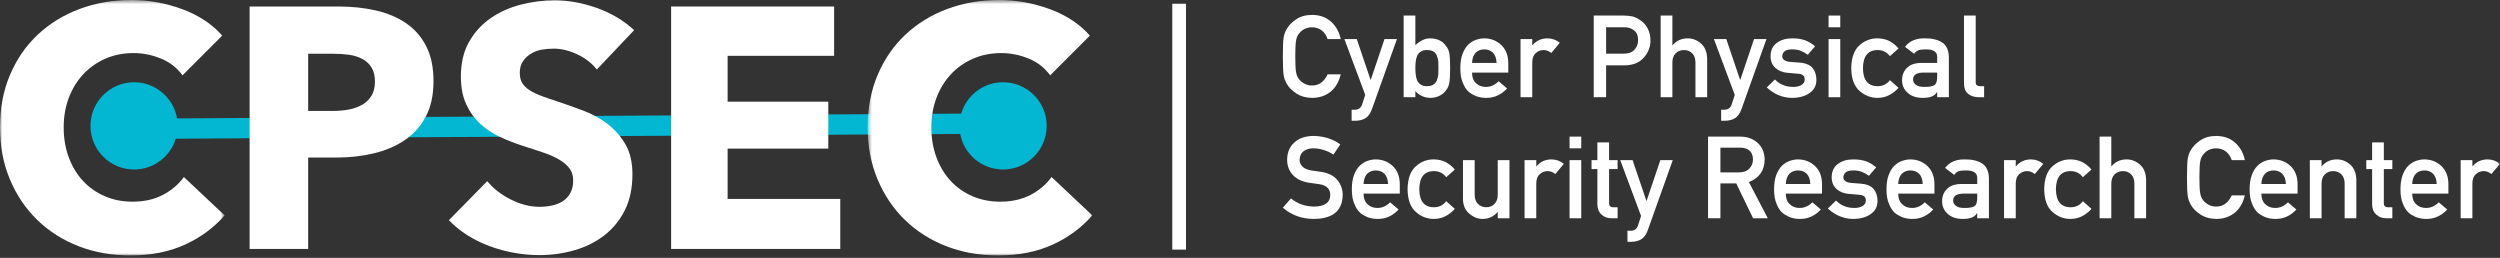 <?xml version="1.0" encoding="UTF-8"?>
<svg width="572px" height="59px" viewBox="0 0 572 59" version="1.1" xmlns="http://www.w3.org/2000/svg" xmlns:xlink="http://www.w3.org/1999/xlink">
    <rect x="0" y="0" width="572" height="59" fill="#333333" stroke="none"/>
    <!-- Generator: Sketch 43.2 (39069) - http://www.bohemiancoding.com/sketch -->
    <title>CPSEC_LOGO_E</title>
    <desc>Created with Sketch.</desc>
    <defs>
        <polygon id="path-1" points="0 59 0 0.556 51.394 0.556 51.394 59 1.26023595e-15 59"></polygon>
        <polygon id="path-3" points="0.522 0.556 51.916 0.556 51.916 59 0.522 59"></polygon>
        <polygon id="path-5" points="0 58.444 571.985 58.444 571.985 0 0 0"></polygon>
        <polygon id="path-7" points="0 58.444 571.985 58.444 571.985 0 0 0"></polygon>
        <polygon id="path-9" points="0 58.444 571.985 58.444 571.985 0 0 0"></polygon>
        <polygon id="path-11" points="0 58.444 571.985 58.444 571.985 0 0 0"></polygon>
        <polygon id="path-13" points="0 58.444 571.985 58.444 571.985 0 0 0"></polygon>
        <polygon id="path-15" points="0 58.444 571.985 58.444 571.985 0 0 0"></polygon>
        <polygon id="path-17" points="0 58.444 571.985 58.444 571.985 0 0 0"></polygon>
        <polygon id="path-19" points="0 58.444 571.985 58.444 571.985 0 0 0"></polygon>
        <polygon id="path-21" points="0 58.444 571.985 58.444 571.985 0 0 0"></polygon>
        <polygon id="path-23" points="0 58.444 571.985 58.444 571.985 0 0 0"></polygon>
        <polygon id="path-25" points="0 58.444 571.985 58.444 571.985 0 0 0"></polygon>
        <polygon id="path-27" points="0 58.444 571.985 58.444 571.985 0 0 0"></polygon>
        <polygon id="path-29" points="0 58.444 571.985 58.444 571.985 0 0 0"></polygon>
        <polygon id="path-31" points="0 58.444 571.985 58.444 571.985 0 0 0"></polygon>
        <polygon id="path-33" points="0 58.444 571.985 58.444 571.985 0 0 0"></polygon>
        <polygon id="path-35" points="0 58.444 571.985 58.444 571.985 0 0 0"></polygon>
        <polygon id="path-37" points="0 58.444 571.985 58.444 571.985 0 0 0"></polygon>
        <polygon id="path-39" points="0 58.444 571.985 58.444 571.985 0 0 0"></polygon>
        <polygon id="path-41" points="0 58.444 571.985 58.444 571.985 0 0 0"></polygon>
        <polygon id="path-43" points="0 58.444 571.985 58.444 571.985 0 0 0"></polygon>
        <polygon id="path-45" points="0 58.444 571.985 58.444 571.985 0 0 0"></polygon>
        <polygon id="path-47" points="0 58.444 571.985 58.444 571.985 0 0 0"></polygon>
        <polygon id="path-49" points="0 58.444 571.985 58.444 571.985 0 0 0"></polygon>
        <polygon id="path-51" points="0 58.444 571.985 58.444 571.985 0 0 0"></polygon>
        <polygon id="path-53" points="0 58.444 571.985 58.444 571.985 0 0 0"></polygon>
        <polygon id="path-55" points="0 58.444 571.985 58.444 571.985 0 0 0"></polygon>
        <polygon id="path-57" points="0 58.444 571.985 58.444 571.985 0 0 0"></polygon>
        <polygon id="path-59" points="0 58.444 571.985 58.444 571.985 0 0 0"></polygon>
        <polygon id="path-61" points="0 58.444 571.985 58.444 571.985 0 0 0"></polygon>
        <polygon id="path-63" points="0 58.444 571.985 58.444 571.985 0 0 0"></polygon>
        <polygon id="path-65" points="0 58.444 571.985 58.444 571.985 0 0 0"></polygon>
        <polygon id="path-67" points="0 58.444 571.985 58.444 571.985 0 0 0"></polygon>
        <polygon id="path-69" points="0 58.444 571.985 58.444 571.985 0 0 0"></polygon>
        <polygon id="path-71" points="0 58.444 571.985 58.444 571.985 0 0 0"></polygon>
        <polygon id="path-73" points="0 58.444 571.985 58.444 571.985 0 0 0"></polygon>
        <polygon id="path-75" points="0 58.444 571.985 58.444 571.985 0 0 0"></polygon>
    </defs>
    <g id="Page-1" stroke="none" stroke-width="1" fill="none" fill-rule="evenodd">
        <g id="CPSEC_LOGO_E" transform="translate(0, -1)">
            <path d="M229.5,19.817 C235.012,19.817 239.48,24.286 239.48,29.798 C239.48,35.31 235.012,39.779 229.5,39.779 C224.62,39.779 220.564,36.274 219.697,31.645 L40.222,32.737 C38.967,36.815 35.172,39.779 30.683,39.779 C25.17,39.779 20.702,35.31 20.702,29.798 C20.702,24.286 25.17,19.817 30.683,19.817 C35.611,19.817 39.695,23.392 40.507,28.088 L219.925,26.997 C221.137,22.849 224.961,19.817 229.5,19.817 Z" id="Fill-1" fill="#03B7D3" fill-rule="nonzero"></path>
            <g id="Group-5" transform="translate(0, 0.444)">
                <g id="Fill-3-Clipped">
                    <mask id="mask-2" fill="white">
                        <use xlink:href="#path-1"></use>
                    </mask>
                    <g id="path-1"></g>
                    <path d="M42.306,56.532 C38.702,58.178 34.55,59 29.849,59 C25.566,59 21.61,58.296 17.98,56.885 C14.349,55.474 11.203,53.477 8.54,50.891 C5.876,48.306 3.786,45.212 2.272,41.608 C0.757,38.004 -0,34.036 -0,29.7 C-0,25.261 0.77,21.239 2.312,17.635 C3.851,14.031 5.98,10.964 8.697,8.429 C11.412,5.896 14.598,3.952 18.255,2.593 C21.91,1.235 25.854,0.556 30.084,0.556 C34.002,0.556 37.853,1.249 41.64,2.633 C45.427,4.016 48.495,6.04 50.846,8.704 L41.758,17.792 C40.504,16.068 38.859,14.789 36.822,13.953 C34.785,13.118 32.696,12.699 30.555,12.699 C28.204,12.699 26.05,13.13 24.091,13.992 C22.133,14.854 20.448,16.043 19.038,17.556 C17.628,19.072 16.531,20.86 15.747,22.923 C14.964,24.987 14.572,27.246 14.572,29.7 C14.572,32.207 14.964,34.506 15.747,36.595 C16.531,38.684 17.614,40.472 18.999,41.961 C20.382,43.449 22.041,44.612 23.974,45.447 C25.906,46.283 28.021,46.7 30.32,46.7 C32.983,46.7 35.306,46.178 37.292,45.134 C39.276,44.09 40.869,42.732 42.071,41.059 L51.394,49.834 C48.938,52.654 45.91,54.887 42.306,56.532" id="Fill-3" fill="#FFFFFF" fill-rule="nonzero" mask="url(#mask-2)"></path>
                </g>
            </g>
            <path d="M85.787,19.646 C85.787,18.341 85.524,17.27 85.003,16.434 C84.48,15.599 83.776,14.946 82.888,14.475 C81.999,14.005 80.995,13.692 79.872,13.536 C78.748,13.378 77.586,13.3 76.385,13.3 L70.51,13.3 L70.51,26.383 L76.15,26.383 C77.404,26.383 78.604,26.279 79.754,26.071 C80.902,25.863 81.934,25.497 82.849,24.974 C83.762,24.452 84.48,23.759 85.003,22.897 C85.524,22.036 85.787,20.952 85.787,19.646 M99.183,19.568 C99.183,22.807 98.582,25.535 97.382,27.754 C96.179,29.975 94.561,31.763 92.524,33.122 C90.488,34.48 88.137,35.471 85.474,36.098 C82.81,36.725 80.041,37.039 77.169,37.039 L70.51,37.039 L70.51,57.956 L57.113,57.956 L57.113,2.489 L77.482,2.489 C80.511,2.489 83.345,2.79 85.983,3.389 C88.62,3.991 90.918,4.957 92.877,6.289 C94.835,7.621 96.375,9.371 97.499,11.538 C98.621,13.706 99.183,16.382 99.183,19.568" id="Fill-6" fill="#FFFFFF" fill-rule="nonzero"></path>
            <path d="M136.553,16.904 C135.404,15.443 133.902,14.28 132.049,13.418 C130.195,12.556 128.406,12.126 126.682,12.126 C125.793,12.126 124.892,12.204 123.979,12.36 C123.065,12.517 122.242,12.818 121.511,13.261 C120.779,13.706 120.166,14.28 119.671,14.985 C119.174,15.69 118.926,16.591 118.926,17.687 C118.926,18.628 119.122,19.411 119.514,20.038 C119.906,20.665 120.48,21.213 121.237,21.683 C121.994,22.153 122.895,22.584 123.94,22.975 C124.985,23.367 126.159,23.773 127.466,24.19 C129.346,24.816 131.305,25.509 133.342,26.266 C135.379,27.024 137.232,28.029 138.904,29.283 C140.574,30.536 141.96,32.091 143.056,33.944 C144.153,35.799 144.701,38.109 144.701,40.877 C144.701,44.063 144.114,46.819 142.938,49.142 C141.764,51.467 140.183,53.386 138.199,54.9 C136.214,56.416 133.942,57.539 131.383,58.269 C128.823,59.001 126.185,59.366 123.47,59.366 C119.5,59.366 115.661,58.673 111.953,57.291 C108.244,55.907 105.163,53.934 102.709,51.375 L111.484,42.444 C112.841,44.117 114.629,45.513 116.85,46.635 C119.069,47.758 121.276,48.32 123.47,48.32 C124.461,48.32 125.428,48.216 126.369,48.007 C127.309,47.799 128.132,47.458 128.837,46.988 C129.542,46.517 130.102,45.891 130.521,45.108 C130.939,44.324 131.147,43.384 131.147,42.288 C131.147,41.243 130.886,40.356 130.365,39.624 C129.842,38.893 129.098,38.227 128.132,37.627 C127.164,37.026 125.963,36.478 124.528,35.981 C123.091,35.485 121.458,34.95 119.631,34.375 C117.855,33.8 116.118,33.122 114.421,32.338 C112.723,31.554 111.209,30.55 109.877,29.321 C108.545,28.095 107.474,26.607 106.666,24.856 C105.855,23.106 105.451,20.978 105.451,18.471 C105.451,15.39 106.078,12.752 107.331,10.558 C108.585,8.365 110.23,6.562 112.267,5.152 C114.304,3.743 116.601,2.712 119.161,2.058 C121.72,1.405 124.304,1.079 126.917,1.079 C130.051,1.079 133.249,1.654 136.514,2.802 C139.778,3.952 142.637,5.65 145.093,7.894 L136.553,16.904 Z" id="Fill-8" fill="#FFFFFF" fill-rule="nonzero"></path>
            <polygon id="Fill-10" fill="#FFFFFF" fill-rule="nonzero" points="153.553 57.955 153.553 2.488 190.845 2.488 190.845 13.769 166.48 13.769 166.48 24.267 189.513 24.267 189.513 35.001 166.48 35.001 166.48 46.517 192.255 46.517 192.255 57.955"></polygon>
            <g id="Group-14" transform="translate(198, 0.444)">
                <g id="Fill-12-Clipped">
                    <mask id="mask-4" fill="white">
                        <use xlink:href="#path-3"></use>
                    </mask>
                    <g id="path-3"></g>
                    <path d="M42.828,56.532 C39.224,58.178 35.072,59 30.371,59 C26.088,59 22.132,58.296 18.502,56.885 C14.871,55.474 11.725,53.477 9.061,50.891 C6.398,48.306 4.308,45.212 2.794,41.608 C1.278,38.004 0.522,34.036 0.522,29.7 C0.522,25.261 1.292,21.239 2.833,17.635 C4.373,14.031 6.502,10.964 9.219,8.429 C11.933,5.896 15.12,3.952 18.776,2.593 C22.432,1.235 26.376,0.556 30.606,0.556 C34.523,0.556 38.375,1.249 42.162,2.633 C45.948,4.016 49.017,6.04 51.368,8.704 L42.28,17.792 C41.026,16.068 39.381,14.789 37.344,13.953 C35.307,13.118 33.217,12.699 31.077,12.699 C28.726,12.699 26.572,13.13 24.613,13.992 C22.655,14.854 20.97,16.043 19.559,17.556 C18.15,19.072 17.053,20.86 16.269,22.923 C15.486,24.987 15.094,27.246 15.094,29.7 C15.094,32.207 15.486,34.506 16.269,36.595 C17.053,38.684 18.136,40.472 19.52,41.961 C20.904,43.449 22.562,44.612 24.495,45.447 C26.427,46.283 28.542,46.7 30.841,46.7 C33.505,46.7 35.828,46.178 37.814,45.134 C39.798,44.09 41.391,42.732 42.593,41.059 L51.916,49.834 C49.46,52.654 46.432,54.887 42.828,56.532" id="Fill-12" fill="#FFFFFF" fill-rule="nonzero" mask="url(#mask-4)"></path>
                </g>
            </g>
            <g id="Fill-15-Clipped" transform="translate(0, 1)">
                <mask id="mask-6" fill="white">
                    <use xlink:href="#path-5"></use>
                </mask>
                <g id="path-5"></g>
                <polygon id="Fill-15" fill="#FFFFFF" fill-rule="nonzero" mask="url(#mask-6)" points="268.217 57.109 271.355 57.109 271.355 0.859 268.217 0.859"></polygon>
            </g>
            <g id="Fill-17-Clipped" transform="translate(0, 1)">
                <mask id="mask-8" fill="white">
                    <use xlink:href="#path-7"></use>
                </mask>
                <g id="path-5"></g>
                <path d="M306.751,17.014 C306.341,18.748 305.559,20.08 304.405,21.012 C303.218,21.934 301.812,22.396 300.19,22.396 C298.719,22.362 297.494,22.002 296.512,21.32 C295.512,20.661 294.786,19.901 294.333,19.038 C294.197,18.756 294.072,18.489 293.961,18.232 C293.858,17.967 293.773,17.634 293.705,17.233 C293.578,16.481 293.513,15.036 293.513,12.901 C293.513,10.731 293.578,9.279 293.705,8.544 C293.841,7.81 294.051,7.215 294.333,6.762 C294.786,5.9 295.512,5.13 296.512,4.455 C297.494,3.772 298.719,3.422 300.19,3.405 C301.991,3.422 303.46,3.956 304.599,5.007 C305.733,6.067 306.451,7.377 306.751,8.941 L303.751,8.941 C303.522,8.189 303.102,7.548 302.497,7.019 C301.863,6.514 301.094,6.255 300.19,6.238 C299.524,6.255 298.95,6.386 298.471,6.634 C297.986,6.89 297.591,7.211 297.293,7.596 C296.925,7.997 296.683,8.513 296.563,9.146 C296.426,9.812 296.358,11.065 296.358,12.901 C296.358,14.738 296.426,15.98 296.563,16.629 C296.683,17.279 296.925,17.805 297.293,18.206 C297.591,18.591 297.986,18.902 298.471,19.141 C298.95,19.423 299.524,19.565 300.19,19.565 C301.779,19.565 302.965,18.714 303.751,17.014 L306.751,17.014 Z" id="Fill-17" fill="#FFFFFF" fill-rule="nonzero" mask="url(#mask-8)"></path>
            </g>
            <g id="Fill-18-Clipped" transform="translate(0, 1)">
                <mask id="mask-10" fill="white">
                    <use xlink:href="#path-9"></use>
                </mask>
                <g id="path-5"></g>
                <path d="M307.598,8.941 L310.429,8.941 L313.583,18.257 L313.634,18.257 L316.773,8.941 L319.618,8.941 L313.89,24.999 C313.521,25.998 313.014,26.69 312.365,27.074 C311.707,27.441 310.964,27.625 310.135,27.625 L309.25,27.625 L309.25,25.1 L310.033,25.1 C310.383,25.1 310.707,25.006 311.007,24.819 C311.306,24.623 311.514,24.332 311.635,23.948 L312.365,21.717 L307.598,8.941 Z" id="Fill-18" fill="#FFFFFF" fill-rule="nonzero" mask="url(#mask-10)"></path>
            </g>
            <g id="Fill-19-Clipped" transform="translate(0, 1)">
                <mask id="mask-12" fill="white">
                    <use xlink:href="#path-11"></use>
                </mask>
                <g id="path-5"></g>
                <path d="M326.462,11.453 C325.862,11.453 325.389,11.576 325.039,11.825 C324.671,12.072 324.401,12.396 324.231,12.799 C324.068,13.2 323.962,13.636 323.911,14.105 C323.86,14.575 323.834,15.066 323.834,15.579 C323.834,16.049 323.86,16.526 323.911,17.015 C323.962,17.509 324.068,17.959 324.231,18.36 C324.401,18.762 324.671,19.087 325.039,19.334 C325.389,19.59 325.862,19.718 326.462,19.718 C327.092,19.718 327.593,19.599 327.961,19.36 C328.328,19.111 328.587,18.796 328.741,18.412 C328.912,18.011 329.028,17.556 329.088,17.053 C329.105,16.575 329.114,16.082 329.114,15.579 C329.114,15.05 329.105,14.533 329.088,14.028 C329.028,13.559 328.912,13.123 328.741,12.723 C328.587,12.32 328.328,12.005 327.961,11.774 C327.593,11.559 327.092,11.453 326.462,11.453 L326.462,11.453 Z M321.155,3.558 L323.834,3.558 L323.834,10.35 C324.321,9.88 324.854,9.495 325.437,9.197 C325.973,8.915 326.585,8.774 327.269,8.774 C328.9,8.818 330.091,9.399 330.843,10.518 C331.21,10.935 331.463,11.486 331.6,12.171 C331.728,12.845 331.793,13.98 331.793,15.579 C331.793,17.151 331.728,18.277 331.6,18.962 C331.463,19.68 331.21,20.248 330.843,20.666 C330.476,21.18 329.994,21.59 329.396,21.896 C328.806,22.213 328.097,22.378 327.269,22.395 C325.867,22.361 324.723,21.846 323.834,20.846 L323.834,22.241 L321.155,22.241 L321.155,3.558 Z" id="Fill-19" fill="#FFFFFF" fill-rule="nonzero" mask="url(#mask-12)"></path>
            </g>
            <g id="Fill-20-Clipped" transform="translate(0, 1)">
                <mask id="mask-14" fill="white">
                    <use xlink:href="#path-13"></use>
                </mask>
                <g id="path-5"></g>
                <path d="M342.414,14.4 C342.38,13.366 342.102,12.586 341.582,12.055 C341.069,11.551 340.411,11.298 339.608,11.298 C338.806,11.298 338.147,11.551 337.635,12.055 C337.131,12.586 336.854,13.366 336.803,14.4 L342.414,14.4 Z M336.803,16.604 C336.803,17.671 337.11,18.483 337.726,19.039 C338.296,19.602 339.048,19.884 339.98,19.884 C341.064,19.884 342.034,19.454 342.889,18.591 L344.823,20.243 C343.466,21.696 341.867,22.413 340.032,22.396 C339.33,22.396 338.648,22.294 337.981,22.088 C337.646,21.977 337.322,21.829 337.008,21.641 C336.673,21.478 336.362,21.277 336.071,21.038 C335.508,20.543 335.05,19.85 334.701,18.962 C334.315,18.107 334.124,16.997 334.124,15.63 C334.124,14.314 334.291,13.221 334.623,12.349 C334.958,11.462 335.383,10.76 335.904,10.248 C336.434,9.727 337.028,9.351 337.686,9.121 C338.335,8.889 338.976,8.775 339.608,8.775 C341.129,8.793 342.414,9.292 343.466,10.274 C344.532,11.273 345.076,12.648 345.093,14.4 L345.093,16.604 L336.803,16.604 Z" id="Fill-20" fill="#FFFFFF" fill-rule="nonzero" mask="url(#mask-14)"></path>
            </g>
            <g id="Fill-21-Clipped" transform="translate(0, 1)">
                <mask id="mask-16" fill="white">
                    <use xlink:href="#path-15"></use>
                </mask>
                <g id="path-5"></g>
                <path d="M347.898,8.941 L350.577,8.941 L350.577,10.35 L350.628,10.35 C351.508,9.299 352.662,8.775 354.088,8.775 C355.156,8.793 356.087,9.134 356.881,9.8 L354.934,12.119 C354.37,11.674 353.784,11.453 353.177,11.453 C352.494,11.453 351.91,11.674 351.422,12.119 C350.876,12.554 350.594,13.26 350.577,14.234 L350.577,22.242 L347.898,22.242 L347.898,8.941 Z" id="Fill-21" fill="#FFFFFF" fill-rule="nonzero" mask="url(#mask-16)"></path>
            </g>
            <g id="Fill-22-Clipped" transform="translate(0, 1)">
                <mask id="mask-18" fill="white">
                    <use xlink:href="#path-17"></use>
                </mask>
                <g id="path-5"></g>
                <path d="M367.478,12.273 L371.669,12.273 C372.72,12.255 373.509,11.931 374.04,11.298 C374.543,10.683 374.796,10.001 374.796,9.249 C374.796,8.625 374.694,8.1 374.489,7.673 C374.275,7.289 373.976,6.985 373.591,6.762 C373.01,6.395 372.335,6.221 371.567,6.238 L367.478,6.238 L367.478,12.273 Z M364.647,3.559 L371.414,3.559 C372.148,3.559 372.857,3.627 373.54,3.764 C374.224,3.943 374.915,4.31 375.616,4.866 C376.206,5.285 376.684,5.882 377.051,6.66 C377.436,7.412 377.627,8.3 377.627,9.326 C377.627,10.71 377.142,11.97 376.168,13.106 C375.166,14.302 373.707,14.918 371.784,14.952 L367.478,14.952 L367.478,22.242 L364.647,22.242 L364.647,3.559 Z" id="Fill-22" fill="#FFFFFF" fill-rule="nonzero" mask="url(#mask-18)"></path>
            </g>
            <g id="Fill-23-Clipped" transform="translate(0, 1)">
                <mask id="mask-20" fill="white">
                    <use xlink:href="#path-19"></use>
                </mask>
                <g id="path-5"></g>
                <path d="M379.96,3.559 L382.639,3.559 L382.639,10.35 L382.69,10.35 C383.57,9.299 384.724,8.775 386.15,8.775 C387.252,8.775 388.26,9.163 389.174,9.94 C390.08,10.726 390.553,11.879 390.598,13.4 L390.598,22.242 L387.919,22.242 L387.919,14.323 C387.919,13.392 387.671,12.682 387.175,12.196 C386.689,11.7 386.06,11.453 385.291,11.453 C384.522,11.453 383.89,11.7 383.395,12.196 C382.89,12.682 382.639,13.392 382.639,14.323 L382.639,22.242 L379.96,22.242 L379.96,3.559 Z" id="Fill-23" fill="#FFFFFF" fill-rule="nonzero" mask="url(#mask-20)"></path>
            </g>
            <g id="Fill-24-Clipped" transform="translate(0, 1)">
                <mask id="mask-22" fill="white">
                    <use xlink:href="#path-21"></use>
                </mask>
                <g id="path-5"></g>
                <path d="M392.147,8.941 L394.978,8.941 L398.132,18.257 L398.183,18.257 L401.322,8.941 L404.167,8.941 L398.44,24.999 C398.071,25.998 397.563,26.69 396.914,27.074 C396.256,27.441 395.512,27.625 394.684,27.625 L393.799,27.625 L393.799,25.1 L394.582,25.1 C394.932,25.1 395.256,25.006 395.555,24.819 C395.854,24.623 396.063,24.332 396.184,23.948 L396.914,21.717 L392.147,8.941 Z" id="Fill-24" fill="#FFFFFF" fill-rule="nonzero" mask="url(#mask-22)"></path>
            </g>
            <g id="Fill-25-Clipped" transform="translate(0, 1)">
                <mask id="mask-24" fill="white">
                    <use xlink:href="#path-23"></use>
                </mask>
                <g id="path-5"></g>
                <path d="M410.304,19.884 C411.073,19.884 411.7,19.736 412.188,19.437 C412.673,19.137 412.918,18.719 412.918,18.181 C412.918,17.702 412.773,17.369 412.482,17.181 C412.183,16.985 411.785,16.877 411.289,16.86 L408.932,16.655 C407.813,16.552 406.904,16.176 406.203,15.528 C405.486,14.895 405.118,14.012 405.101,12.875 C405.118,11.508 405.6,10.484 406.55,9.8 C407.473,9.116 408.641,8.775 410.059,8.775 C410.674,8.775 411.226,8.813 411.713,8.889 C412.2,8.975 412.657,9.094 413.083,9.248 C413.904,9.581 414.638,10.03 415.287,10.594 L413.635,12.529 C413.122,12.161 412.579,11.859 412.007,11.619 C411.444,11.406 410.794,11.298 410.059,11.298 C409.222,11.298 408.638,11.448 408.305,11.747 C407.954,12.047 407.781,12.431 407.781,12.901 C407.761,13.2 407.895,13.46 408.176,13.682 C408.433,13.93 408.885,14.088 409.534,14.156 L411.739,14.322 C413.122,14.425 414.122,14.844 414.738,15.578 C415.31,16.296 415.595,17.206 415.595,18.309 C415.578,19.599 415.054,20.593 414.02,21.293 C412.994,22.011 411.683,22.378 410.086,22.396 C407.915,22.396 405.964,21.601 404.23,20.012 L406.101,18.181 C407.186,19.317 408.586,19.884 410.304,19.884" id="Fill-25" fill="#FFFFFF" fill-rule="nonzero" mask="url(#mask-24)"></path>
            </g>
            <g id="Fill-26-Clipped" transform="translate(0, 1)">
                <mask id="mask-26" fill="white">
                    <use xlink:href="#path-25"></use>
                </mask>
                <g id="path-5"></g>
                <path d="M418.377,22.242 L421.055,22.242 L421.055,8.941 L418.377,8.941 L418.377,22.242 Z M418.377,6.238 L421.055,6.238 L421.055,3.559 L418.377,3.559 L418.377,6.238 Z" id="Fill-26" fill="#FFFFFF" fill-rule="nonzero" mask="url(#mask-26)"></path>
            </g>
            <g id="Fill-27-Clipped" transform="translate(0, 1)">
                <mask id="mask-28" fill="white">
                    <use xlink:href="#path-27"></use>
                </mask>
                <g id="path-5"></g>
                <path d="M434.38,20.089 C433.798,20.755 433.115,21.299 432.329,21.717 C431.543,22.152 430.635,22.378 429.601,22.396 C428.029,22.396 426.649,21.862 425.461,20.795 C424.231,19.727 423.599,17.996 423.565,15.604 C423.599,13.187 424.231,11.435 425.461,10.35 C426.649,9.282 428.029,8.758 429.601,8.775 C430.635,8.792 431.543,9.005 432.329,9.415 C433.115,9.834 433.798,10.393 434.38,11.093 L432.408,12.85 C431.731,11.952 430.83,11.486 429.702,11.452 C427.432,11.418 426.277,12.802 426.243,15.604 C426.277,18.389 427.432,19.761 429.702,19.718 C430.83,19.701 431.731,19.239 432.408,18.334 L434.38,20.089 Z" id="Fill-27" fill="#FFFFFF" fill-rule="nonzero" mask="url(#mask-28)"></path>
            </g>
            <g id="Fill-28-Clipped" transform="translate(0, 1)">
                <mask id="mask-30" fill="white">
                    <use xlink:href="#path-29"></use>
                </mask>
                <g id="path-5"></g>
                <path d="M443.223,16.604 L440.02,16.604 C438.464,16.638 437.696,17.172 437.713,18.207 C437.713,18.66 437.912,19.043 438.316,19.36 C438.699,19.71 439.336,19.884 440.224,19.884 C441.343,19.901 442.133,19.77 442.594,19.488 C443.013,19.206 443.223,18.565 443.223,17.566 L443.223,16.604 Z M443.223,21.063 L443.172,21.063 C442.924,21.516 442.539,21.849 442.019,22.063 C441.506,22.285 440.797,22.396 439.891,22.396 C438.405,22.378 437.26,21.986 436.457,21.217 C435.612,20.465 435.189,19.505 435.189,18.334 C435.189,17.215 435.555,16.288 436.289,15.553 C437.024,14.801 438.101,14.416 439.519,14.4 L443.223,14.4 L443.223,13.003 C443.24,11.833 442.329,11.264 440.493,11.298 C439.827,11.298 439.302,11.367 438.917,11.503 C438.516,11.666 438.2,11.939 437.969,12.324 L435.868,10.723 C436.884,9.39 438.382,8.741 440.367,8.775 C442.039,8.758 443.376,9.074 444.376,9.723 C445.375,10.39 445.883,11.535 445.902,13.158 L445.902,22.242 L443.223,22.242 L443.223,21.063 Z" id="Fill-28" fill="#FFFFFF" fill-rule="nonzero" mask="url(#mask-30)"></path>
            </g>
            <g id="Fill-29-Clipped" transform="translate(0, 1)">
                <mask id="mask-32" fill="white">
                    <use xlink:href="#path-31"></use>
                </mask>
                <g id="path-5"></g>
                <path d="M449.361,3.559 L452.04,3.559 L452.04,18.808 C452.04,19.414 452.373,19.718 453.039,19.718 L453.962,19.718 L453.962,22.242 L452.771,22.242 C451.797,22.242 450.992,21.999 450.362,21.512 C449.695,21.017 449.361,20.183 449.361,19.013 L449.361,3.559 Z" id="Fill-29" fill="#FFFFFF" fill-rule="nonzero" mask="url(#mask-32)"></path>
            </g>
            <g id="Fill-30-Clipped" transform="translate(0, 1)">
                <mask id="mask-34" fill="white">
                    <use xlink:href="#path-33"></use>
                </mask>
                <g id="path-5"></g>
                <path d="M300.677,47.262 C303.103,47.228 304.333,46.36 304.367,44.659 C304.385,43.267 303.573,42.43 301.933,42.148 C301.181,42.045 300.358,41.931 299.459,41.803 C297.853,41.537 296.631,40.944 295.796,40.021 C294.931,39.073 294.5,37.919 294.5,36.561 C294.5,34.929 295.042,33.614 296.127,32.614 C297.179,31.623 298.669,31.118 300.6,31.102 C302.924,31.153 304.943,31.799 306.662,33.037 L305.085,35.369 C303.684,34.448 302.141,33.969 300.46,33.935 C299.589,33.935 298.861,34.152 298.28,34.587 C297.673,35.04 297.363,35.715 297.345,36.612 C297.345,37.151 297.553,37.637 297.972,38.073 C298.391,38.517 299.062,38.824 299.985,38.995 C300.498,39.081 301.198,39.18 302.087,39.291 C303.838,39.531 305.131,40.158 305.969,41.174 C306.797,42.173 307.212,43.335 307.212,44.659 C307.118,48.231 304.931,50.041 300.651,50.093 C297.884,50.093 295.503,49.239 293.513,47.53 L295.372,45.403 C296.858,46.624 298.627,47.244 300.677,47.262" id="Fill-30" fill="#FFFFFF" fill-rule="nonzero" mask="url(#mask-34)"></path>
            </g>
            <g id="Fill-31-Clipped" transform="translate(0, 1)">
                <mask id="mask-36" fill="white">
                    <use xlink:href="#path-35"></use>
                </mask>
                <g id="path-5"></g>
                <path d="M317.59,42.097 C317.556,41.063 317.279,40.283 316.758,39.752 C316.245,39.248 315.588,38.995 314.785,38.995 C313.982,38.995 313.324,39.248 312.811,39.752 C312.307,40.283 312.03,41.063 311.979,42.097 L317.59,42.097 Z M311.979,44.301 C311.979,45.368 312.287,46.18 312.902,46.736 C313.472,47.299 314.224,47.581 315.157,47.581 C316.24,47.581 317.211,47.151 318.065,46.287 L319.999,47.94 C318.643,49.392 317.044,50.11 315.208,50.093 C314.506,50.093 313.824,49.991 313.158,49.785 C312.823,49.674 312.499,49.526 312.184,49.337 C311.849,49.175 311.538,48.974 311.248,48.735 C310.684,48.239 310.226,47.547 309.878,46.659 C309.491,45.804 309.3,44.694 309.3,43.326 C309.3,42.011 309.467,40.917 309.799,40.046 C310.134,39.158 310.559,38.457 311.08,37.945 C311.61,37.423 312.205,37.048 312.862,36.817 C313.512,36.586 314.152,36.472 314.785,36.472 C316.305,36.489 317.59,36.988 318.643,37.97 C319.709,38.97 320.252,40.345 320.269,42.097 L320.269,44.301 L311.979,44.301 Z" id="Fill-31" fill="#FFFFFF" fill-rule="nonzero" mask="url(#mask-36)"></path>
            </g>
            <g id="Fill-32-Clipped" transform="translate(0, 1)">
                <mask id="mask-38" fill="white">
                    <use xlink:href="#path-37"></use>
                </mask>
                <g id="path-5"></g>
                <path d="M332.865,47.786 C332.284,48.453 331.601,48.995 330.815,49.414 C330.029,49.849 329.12,50.075 328.086,50.093 C326.514,50.093 325.134,49.559 323.946,48.492 C322.716,47.425 322.084,45.693 322.05,43.301 C322.084,40.883 322.716,39.133 323.946,38.047 C325.134,36.98 326.514,36.455 328.086,36.472 C329.12,36.489 330.029,36.703 330.815,37.112 C331.601,37.532 332.284,38.09 332.865,38.791 L330.893,40.547 C330.217,39.65 329.316,39.184 328.189,39.15 C325.916,39.115 324.763,40.499 324.729,43.301 C324.763,46.087 325.916,47.459 328.189,47.416 C329.316,47.398 330.217,46.937 330.893,46.032 L332.865,47.786 Z" id="Fill-32" fill="#FFFFFF" fill-rule="nonzero" mask="url(#mask-38)"></path>
            </g>
            <g id="Fill-33-Clipped" transform="translate(0, 1)">
                <mask id="mask-40" fill="white">
                    <use xlink:href="#path-39"></use>
                </mask>
                <g id="path-5"></g>
                <path d="M334.724,36.638 L337.403,36.638 L337.403,44.557 C337.403,45.454 337.655,46.155 338.159,46.659 C338.654,47.162 339.286,47.415 340.055,47.415 C340.824,47.415 341.453,47.162 341.94,46.659 C342.435,46.155 342.683,45.454 342.683,44.557 L342.683,36.638 L345.362,36.638 L345.362,49.939 L342.683,49.939 L342.683,48.518 L342.631,48.518 C341.751,49.569 340.602,50.093 339.183,50.093 C338.083,50.076 337.087,49.674 336.199,48.888 C335.233,48.119 334.742,46.983 334.724,45.48 L334.724,36.638 Z" id="Fill-33" fill="#FFFFFF" fill-rule="nonzero" mask="url(#mask-40)"></path>
            </g>
            <g id="Fill-34-Clipped" transform="translate(0, 1)">
                <mask id="mask-42" fill="white">
                    <use xlink:href="#path-41"></use>
                </mask>
                <g id="path-5"></g>
                <path d="M348.82,36.638 L351.499,36.638 L351.499,38.047 L351.55,38.047 C352.43,36.996 353.584,36.472 355.01,36.472 C356.078,36.489 357.009,36.83 357.803,37.497 L355.856,39.816 C355.293,39.371 354.706,39.15 354.099,39.15 C353.417,39.15 352.832,39.371 352.345,39.816 C351.799,40.251 351.516,40.957 351.499,41.931 L351.499,49.939 L348.82,49.939 L348.82,36.638 Z" id="Fill-34" fill="#FFFFFF" fill-rule="nonzero" mask="url(#mask-42)"></path>
            </g>
            <g id="Fill-35-Clipped" transform="translate(0, 1)">
                <mask id="mask-44" fill="white">
                    <use xlink:href="#path-43"></use>
                </mask>
                <g id="path-5"></g>
                <path d="M359.113,49.939 L361.79,49.939 L361.79,36.638 L359.113,36.638 L359.113,49.939 Z M359.113,33.935 L361.79,33.935 L361.79,31.255 L359.113,31.255 L359.113,33.935 Z" id="Fill-35" fill="#FFFFFF" fill-rule="nonzero" mask="url(#mask-44)"></path>
            </g>
            <g id="Fill-36-Clipped" transform="translate(0, 1)">
                <mask id="mask-46" fill="white">
                    <use xlink:href="#path-45"></use>
                </mask>
                <g id="path-5"></g>
                <path d="M365.479,32.588 L368.158,32.588 L368.158,36.638 L370.106,36.638 L370.106,38.676 L368.158,38.676 L368.158,46.428 C368.14,47.103 368.457,47.433 369.106,47.415 L370.106,47.415 L370.106,49.939 L368.708,49.939 C367.768,49.939 367,49.649 366.401,49.067 C365.787,48.512 365.479,47.709 365.479,46.658 L365.479,38.676 L364.146,38.676 L364.146,36.638 L365.479,36.638 L365.479,32.588 Z" id="Fill-36" fill="#FFFFFF" fill-rule="nonzero" mask="url(#mask-46)"></path>
            </g>
            <g id="Fill-37-Clipped" transform="translate(0, 1)">
                <mask id="mask-48" fill="white">
                    <use xlink:href="#path-47"></use>
                </mask>
                <g id="path-5"></g>
                <path d="M370.709,36.638 L373.54,36.638 L376.694,45.954 L376.745,45.954 L379.884,36.638 L382.729,36.638 L377.002,52.695 C376.633,53.695 376.125,54.386 375.476,54.771 C374.818,55.138 374.075,55.321 373.246,55.321 L372.361,55.321 L372.361,52.797 L373.144,52.797 C373.494,52.797 373.818,52.703 374.118,52.516 C374.417,52.319 374.625,52.029 374.746,51.644 L375.476,49.414 L370.709,36.638 Z" id="Fill-37" fill="#FFFFFF" fill-rule="nonzero" mask="url(#mask-48)"></path>
            </g>
            <g id="Fill-38-Clipped" transform="translate(0, 1)">
                <mask id="mask-50" fill="white">
                    <use xlink:href="#path-49"></use>
                </mask>
                <g id="path-5"></g>
                <path d="M393.632,39.445 L397.914,39.445 C398.972,39.428 399.766,39.121 400.296,38.522 C400.817,37.967 401.078,37.284 401.078,36.472 C401.062,35.499 400.748,34.793 400.142,34.357 C399.663,33.972 398.972,33.781 398.068,33.781 L393.632,33.781 L393.632,39.445 Z M390.801,31.256 L398.092,31.256 C399.647,31.256 400.916,31.666 401.899,32.486 C403.086,33.418 403.706,34.747 403.757,36.472 C403.722,39.009 402.517,40.735 400.142,41.649 L404.475,49.939 L401.104,49.939 L397.247,41.957 L393.632,41.957 L393.632,49.939 L390.801,49.939 L390.801,31.256 Z" id="Fill-38" fill="#FFFFFF" fill-rule="nonzero" mask="url(#mask-50)"></path>
            </g>
            <g id="Fill-39-Clipped" transform="translate(0, 1)">
                <mask id="mask-52" fill="white">
                    <use xlink:href="#path-51"></use>
                </mask>
                <g id="path-5"></g>
                <path d="M414.201,42.097 C414.167,41.063 413.889,40.283 413.369,39.752 C412.856,39.248 412.198,38.995 411.395,38.995 C410.593,38.995 409.934,39.248 409.422,39.752 C408.918,40.283 408.641,41.063 408.59,42.097 L414.201,42.097 Z M408.59,44.301 C408.59,45.368 408.897,46.18 409.513,46.736 C410.083,47.299 410.835,47.581 411.767,47.581 C412.851,47.581 413.822,47.151 414.676,46.287 L416.61,47.94 C415.254,49.392 413.654,50.11 411.819,50.093 C411.117,50.093 410.435,49.991 409.768,49.785 C409.434,49.674 409.109,49.526 408.795,49.337 C408.46,49.175 408.149,48.974 407.858,48.735 C407.295,48.239 406.837,47.547 406.488,46.659 C406.102,45.804 405.911,44.694 405.911,43.326 C405.911,42.011 406.078,40.917 406.41,40.046 C406.745,39.158 407.17,38.457 407.691,37.945 C408.221,37.423 408.815,37.048 409.473,36.817 C410.123,36.586 410.763,36.472 411.395,36.472 C412.916,36.489 414.201,36.988 415.254,37.97 C416.319,38.97 416.863,40.345 416.88,42.097 L416.88,44.301 L408.59,44.301 Z" id="Fill-39" fill="#FFFFFF" fill-rule="nonzero" mask="url(#mask-52)"></path>
            </g>
            <g id="Fill-40-Clipped" transform="translate(0, 1)">
                <mask id="mask-54" fill="white">
                    <use xlink:href="#path-53"></use>
                </mask>
                <g id="path-5"></g>
                <path d="M424.287,47.581 C425.056,47.581 425.683,47.433 426.172,47.133 C426.656,46.834 426.901,46.416 426.901,45.877 C426.901,45.399 426.756,45.065 426.465,44.878 C426.166,44.682 425.768,44.574 425.272,44.557 L422.915,44.352 C421.796,44.249 420.887,43.873 420.186,43.224 C419.469,42.592 419.101,41.708 419.084,40.572 C419.101,39.205 419.583,38.181 420.533,37.497 C421.456,36.813 422.624,36.472 424.043,36.472 C424.657,36.472 425.21,36.509 425.696,36.586 C426.183,36.672 426.64,36.791 427.066,36.945 C427.887,37.278 428.621,37.727 429.27,38.291 L427.618,40.226 C427.106,39.858 426.562,39.556 425.99,39.316 C425.427,39.102 424.777,38.995 424.043,38.995 C423.205,38.995 422.621,39.145 422.288,39.444 C421.937,39.743 421.764,40.128 421.764,40.598 C421.744,40.896 421.878,41.156 422.16,41.379 C422.416,41.626 422.869,41.785 423.517,41.853 L425.722,42.019 C427.106,42.122 428.105,42.541 428.721,43.275 C429.293,43.993 429.578,44.903 429.578,46.006 C429.561,47.296 429.037,48.29 428.003,48.99 C426.977,49.708 425.666,50.075 424.07,50.093 C421.898,50.093 419.947,49.298 418.213,47.709 L420.084,45.877 C421.169,47.014 422.569,47.581 424.287,47.581" id="Fill-40" fill="#FFFFFF" fill-rule="nonzero" mask="url(#mask-54)"></path>
            </g>
            <g id="Fill-41-Clipped" transform="translate(0, 1)">
                <mask id="mask-56" fill="white">
                    <use xlink:href="#path-55"></use>
                </mask>
                <g id="path-5"></g>
                <path d="M439.918,42.097 C439.885,41.063 439.606,40.283 439.087,39.752 C438.574,39.248 437.916,38.995 437.113,38.995 C436.31,38.995 435.651,39.248 435.139,39.752 C434.635,40.283 434.358,41.063 434.308,42.097 L439.918,42.097 Z M434.308,44.301 C434.308,45.368 434.615,46.18 435.231,46.736 C435.8,47.299 436.553,47.581 437.485,47.581 C438.568,47.581 439.538,47.151 440.394,46.287 L442.327,47.94 C440.971,49.392 439.372,50.11 437.536,50.093 C436.834,50.093 436.152,49.991 435.486,49.785 C435.151,49.674 434.827,49.526 434.512,49.337 C434.178,49.175 433.866,48.974 433.575,48.735 C433.012,48.239 432.555,47.547 432.205,46.659 C431.82,45.804 431.628,44.694 431.628,43.326 C431.628,42.011 431.796,40.917 432.127,40.046 C432.462,39.158 432.887,38.457 433.409,37.945 C433.938,37.423 434.533,37.048 435.19,36.817 C435.839,36.586 436.481,36.472 437.113,36.472 C438.634,36.489 439.918,36.988 440.971,37.97 C442.036,38.97 442.58,40.345 442.598,42.097 L442.598,44.301 L434.308,44.301 Z" id="Fill-41" fill="#FFFFFF" fill-rule="nonzero" mask="url(#mask-56)"></path>
            </g>
            <g id="Fill-42-Clipped" transform="translate(0, 1)">
                <mask id="mask-58" fill="white">
                    <use xlink:href="#path-57"></use>
                </mask>
                <g id="path-5"></g>
                <path d="M452.387,44.301 L449.184,44.301 C447.629,44.335 446.86,44.869 446.877,45.904 C446.877,46.356 447.077,46.74 447.48,47.057 C447.863,47.406 448.5,47.581 449.389,47.581 C450.508,47.598 451.297,47.467 451.758,47.185 C452.177,46.903 452.387,46.262 452.387,45.263 L452.387,44.301 Z M452.387,48.76 L452.336,48.76 C452.088,49.213 451.703,49.546 451.183,49.76 C450.67,49.982 449.961,50.093 449.056,50.093 C447.569,50.075 446.424,49.683 445.621,48.913 C444.776,48.162 444.354,47.201 444.354,46.031 C444.354,44.912 444.719,43.985 445.453,43.25 C446.189,42.498 447.265,42.113 448.683,42.097 L452.387,42.097 L452.387,40.7 C452.405,39.53 451.493,38.961 449.657,38.995 C448.991,38.995 448.466,39.064 448.081,39.2 C447.68,39.363 447.364,39.636 447.133,40.021 L445.032,38.419 C446.048,37.087 447.547,36.438 449.531,36.472 C451.203,36.454 452.541,36.771 453.54,37.42 C454.54,38.086 455.047,39.232 455.067,40.855 L455.067,49.939 L452.387,49.939 L452.387,48.76 Z" id="Fill-42" fill="#FFFFFF" fill-rule="nonzero" mask="url(#mask-58)"></path>
            </g>
            <g id="Fill-43-Clipped" transform="translate(0, 1)">
                <mask id="mask-60" fill="white">
                    <use xlink:href="#path-59"></use>
                </mask>
                <g id="path-5"></g>
                <path d="M458.525,36.638 L461.204,36.638 L461.204,38.047 L461.255,38.047 C462.135,36.996 463.289,36.472 464.715,36.472 C465.783,36.489 466.714,36.83 467.508,37.497 L465.561,39.816 C464.997,39.371 464.411,39.15 463.804,39.15 C463.121,39.15 462.537,39.371 462.049,39.816 C461.503,40.251 461.221,40.957 461.204,41.931 L461.204,49.939 L458.525,49.939 L458.525,36.638 Z" id="Fill-43" fill="#FFFFFF" fill-rule="nonzero" mask="url(#mask-60)"></path>
            </g>
            <g id="Fill-44-Clipped" transform="translate(0, 1)">
                <mask id="mask-62" fill="white">
                    <use xlink:href="#path-61"></use>
                </mask>
                <g id="path-5"></g>
                <path d="M478.529,47.786 C477.948,48.453 477.264,48.995 476.478,49.414 C475.693,49.849 474.784,50.075 473.75,50.093 C472.178,50.093 470.798,49.559 469.61,48.492 C468.38,47.425 467.748,45.693 467.714,43.301 C467.748,40.883 468.38,39.133 469.61,38.047 C470.798,36.98 472.178,36.455 473.75,36.472 C474.784,36.489 475.693,36.703 476.478,37.112 C477.264,37.532 477.948,38.09 478.529,38.791 L476.557,40.547 C475.881,39.65 474.98,39.184 473.852,39.15 C471.58,39.115 470.426,40.499 470.392,43.301 C470.426,46.087 471.58,47.459 473.852,47.416 C474.98,47.398 475.881,46.937 476.557,46.032 L478.529,47.786 Z" id="Fill-44" fill="#FFFFFF" fill-rule="nonzero" mask="url(#mask-62)"></path>
            </g>
            <g id="Fill-45-Clipped" transform="translate(0, 1)">
                <mask id="mask-64" fill="white">
                    <use xlink:href="#path-63"></use>
                </mask>
                <g id="path-5"></g>
                <path d="M480.388,31.255 L483.067,31.255 L483.067,38.047 L483.117,38.047 C483.997,36.996 485.151,36.472 486.577,36.472 C487.68,36.472 488.688,36.859 489.602,37.637 C490.507,38.423 490.981,39.576 491.025,41.097 L491.025,49.939 L488.346,49.939 L488.346,42.02 C488.346,41.088 488.098,40.379 487.603,39.893 C487.116,39.397 486.488,39.15 485.718,39.15 C484.95,39.15 484.318,39.397 483.822,39.893 C483.318,40.379 483.067,41.088 483.067,42.02 L483.067,49.939 L480.388,49.939 L480.388,31.255 Z" id="Fill-45" fill="#FFFFFF" fill-rule="nonzero" mask="url(#mask-64)"></path>
            </g>
            <g id="Fill-46-Clipped" transform="translate(0, 1)">
                <mask id="mask-66" fill="white">
                    <use xlink:href="#path-65"></use>
                </mask>
                <g id="path-5"></g>
                <path d="M513.617,44.71 C513.207,46.444 512.424,47.777 511.27,48.709 C510.083,49.631 508.677,50.093 507.056,50.093 C505.585,50.059 504.359,49.699 503.377,49.016 C502.378,48.358 501.651,47.598 501.198,46.735 C501.062,46.453 500.937,46.185 500.826,45.929 C500.723,45.664 500.639,45.331 500.57,44.929 C500.443,44.178 500.379,42.733 500.379,40.598 C500.379,38.428 500.443,36.976 500.57,36.241 C500.707,35.506 500.917,34.912 501.198,34.459 C501.651,33.596 502.378,32.827 503.377,32.152 C504.359,31.469 505.585,31.118 507.056,31.102 C508.856,31.118 510.326,31.653 511.464,32.704 C512.598,33.764 513.316,35.074 513.617,36.638 L510.616,36.638 C510.388,35.886 509.967,35.245 509.362,34.715 C508.728,34.211 507.96,33.951 507.056,33.935 C506.389,33.951 505.815,34.083 505.337,34.331 C504.851,34.587 504.457,34.908 504.158,35.293 C503.791,35.694 503.548,36.21 503.429,36.843 C503.292,37.509 503.223,38.761 503.223,40.598 C503.223,42.435 503.292,43.677 503.429,44.326 C503.548,44.976 503.791,45.502 504.158,45.903 C504.457,46.287 504.851,46.599 505.337,46.838 C505.815,47.119 506.389,47.262 507.056,47.262 C508.644,47.262 509.83,46.41 510.616,44.71 L513.617,44.71 Z" id="Fill-46" fill="#FFFFFF" fill-rule="nonzero" mask="url(#mask-66)"></path>
            </g>
            <g id="Fill-47-Clipped" transform="translate(0, 1)">
                <mask id="mask-68" fill="white">
                    <use xlink:href="#path-67"></use>
                </mask>
                <g id="path-5"></g>
                <path d="M523.006,42.097 C522.972,41.063 522.695,40.283 522.174,39.752 C521.661,39.248 521.004,38.995 520.2,38.995 C519.398,38.995 518.74,39.248 518.228,39.752 C517.724,40.283 517.446,41.063 517.396,42.097 L523.006,42.097 Z M517.396,44.301 C517.396,45.368 517.703,46.18 518.318,46.736 C518.889,47.299 519.641,47.581 520.573,47.581 C521.656,47.581 522.627,47.151 523.482,46.287 L525.415,47.94 C524.059,49.392 522.459,50.11 520.624,50.093 C519.922,50.093 519.24,49.991 518.574,49.785 C518.239,49.674 517.914,49.526 517.601,49.337 C517.266,49.175 516.954,48.974 516.664,48.735 C516.1,48.239 515.643,47.547 515.294,46.659 C514.907,45.804 514.716,44.694 514.716,43.326 C514.716,42.011 514.884,40.917 515.215,40.046 C515.55,39.158 515.976,38.457 516.496,37.945 C517.027,37.423 517.621,37.048 518.278,36.817 C518.928,36.586 519.568,36.472 520.2,36.472 C521.722,36.489 523.006,36.988 524.059,37.97 C525.125,38.97 525.668,40.345 525.686,42.097 L525.686,44.301 L517.396,44.301 Z" id="Fill-47" fill="#FFFFFF" fill-rule="nonzero" mask="url(#mask-68)"></path>
            </g>
            <g id="Fill-48-Clipped" transform="translate(0, 1)">
                <mask id="mask-70" fill="white">
                    <use xlink:href="#path-69"></use>
                </mask>
                <g id="path-5"></g>
                <path d="M528.491,36.638 L531.171,36.638 L531.171,38.047 L531.221,38.047 C532.101,36.996 533.255,36.472 534.681,36.472 C535.784,36.472 536.792,36.86 537.706,37.637 C538.611,38.423 539.085,39.576 539.129,41.097 L539.129,49.939 L536.45,49.939 L536.45,42.02 C536.45,41.088 536.202,40.379 535.707,39.893 C535.22,39.397 534.591,39.15 533.822,39.15 C533.053,39.15 532.421,39.397 531.926,39.893 C531.422,40.379 531.171,41.088 531.171,42.02 L531.171,49.939 L528.491,49.939 L528.491,36.638 Z" id="Fill-48" fill="#FFFFFF" fill-rule="nonzero" mask="url(#mask-70)"></path>
            </g>
            <g id="Fill-49-Clipped" transform="translate(0, 1)">
                <mask id="mask-72" fill="white">
                    <use xlink:href="#path-71"></use>
                </mask>
                <g id="path-5"></g>
                <path d="M542.741,32.588 L545.42,32.588 L545.42,36.638 L547.368,36.638 L547.368,38.676 L545.42,38.676 L545.42,46.428 C545.403,47.103 545.72,47.433 546.368,47.415 L547.368,47.415 L547.368,49.939 L545.97,49.939 C545.03,49.939 544.262,49.649 543.664,49.067 C543.049,48.512 542.741,47.709 542.741,46.658 L542.741,38.676 L541.408,38.676 L541.408,36.638 L542.741,36.638 L542.741,32.588 Z" id="Fill-49" fill="#FFFFFF" fill-rule="nonzero" mask="url(#mask-72)"></path>
            </g>
            <g id="Fill-50-Clipped" transform="translate(0, 1)">
                <mask id="mask-74" fill="white">
                    <use xlink:href="#path-73"></use>
                </mask>
                <g id="path-5"></g>
                <path d="M557.516,42.097 C557.482,41.063 557.205,40.283 556.684,39.752 C556.172,39.248 555.514,38.995 554.711,38.995 C553.908,38.995 553.25,39.248 552.738,39.752 C552.234,40.283 551.956,41.063 551.906,42.097 L557.516,42.097 Z M551.906,44.301 C551.906,45.368 552.213,46.18 552.829,46.736 C553.399,47.299 554.151,47.581 555.083,47.581 C556.166,47.581 557.137,47.151 557.992,46.287 L559.925,47.94 C558.569,49.392 556.97,50.11 555.135,50.093 C554.432,50.093 553.75,49.991 553.084,49.785 C552.749,49.674 552.425,49.526 552.111,49.337 C551.776,49.175 551.464,48.974 551.174,48.735 C550.611,48.239 550.153,47.547 549.804,46.659 C549.417,45.804 549.226,44.694 549.226,43.326 C549.226,42.011 549.394,40.917 549.725,40.046 C550.06,39.158 550.486,38.457 551.007,37.945 C551.537,37.423 552.131,37.048 552.788,36.817 C553.438,36.586 554.078,36.472 554.711,36.472 C556.232,36.489 557.516,36.988 558.569,37.97 C559.635,38.97 560.178,40.345 560.196,42.097 L560.196,44.301 L551.906,44.301 Z" id="Fill-50" fill="#FFFFFF" fill-rule="nonzero" mask="url(#mask-74)"></path>
            </g>
            <g id="Fill-51-Clipped" transform="translate(0, 1)">
                <mask id="mask-76" fill="white">
                    <use xlink:href="#path-75"></use>
                </mask>
                <g id="path-5"></g>
                <path d="M563.001,36.638 L565.681,36.638 L565.681,38.047 L565.731,38.047 C566.611,36.996 567.764,36.472 569.191,36.472 C570.26,36.489 571.189,36.83 571.985,37.497 L570.037,39.816 C569.473,39.371 568.888,39.15 568.28,39.15 C567.597,39.15 567.014,39.371 566.525,39.816 C565.98,40.251 565.697,40.957 565.681,41.931 L565.681,49.939 L563.001,49.939 L563.001,36.638 Z" id="Fill-51" fill="#FFFFFF" fill-rule="nonzero" mask="url(#mask-76)"></path>
            </g>
        </g>
    </g>
</svg>